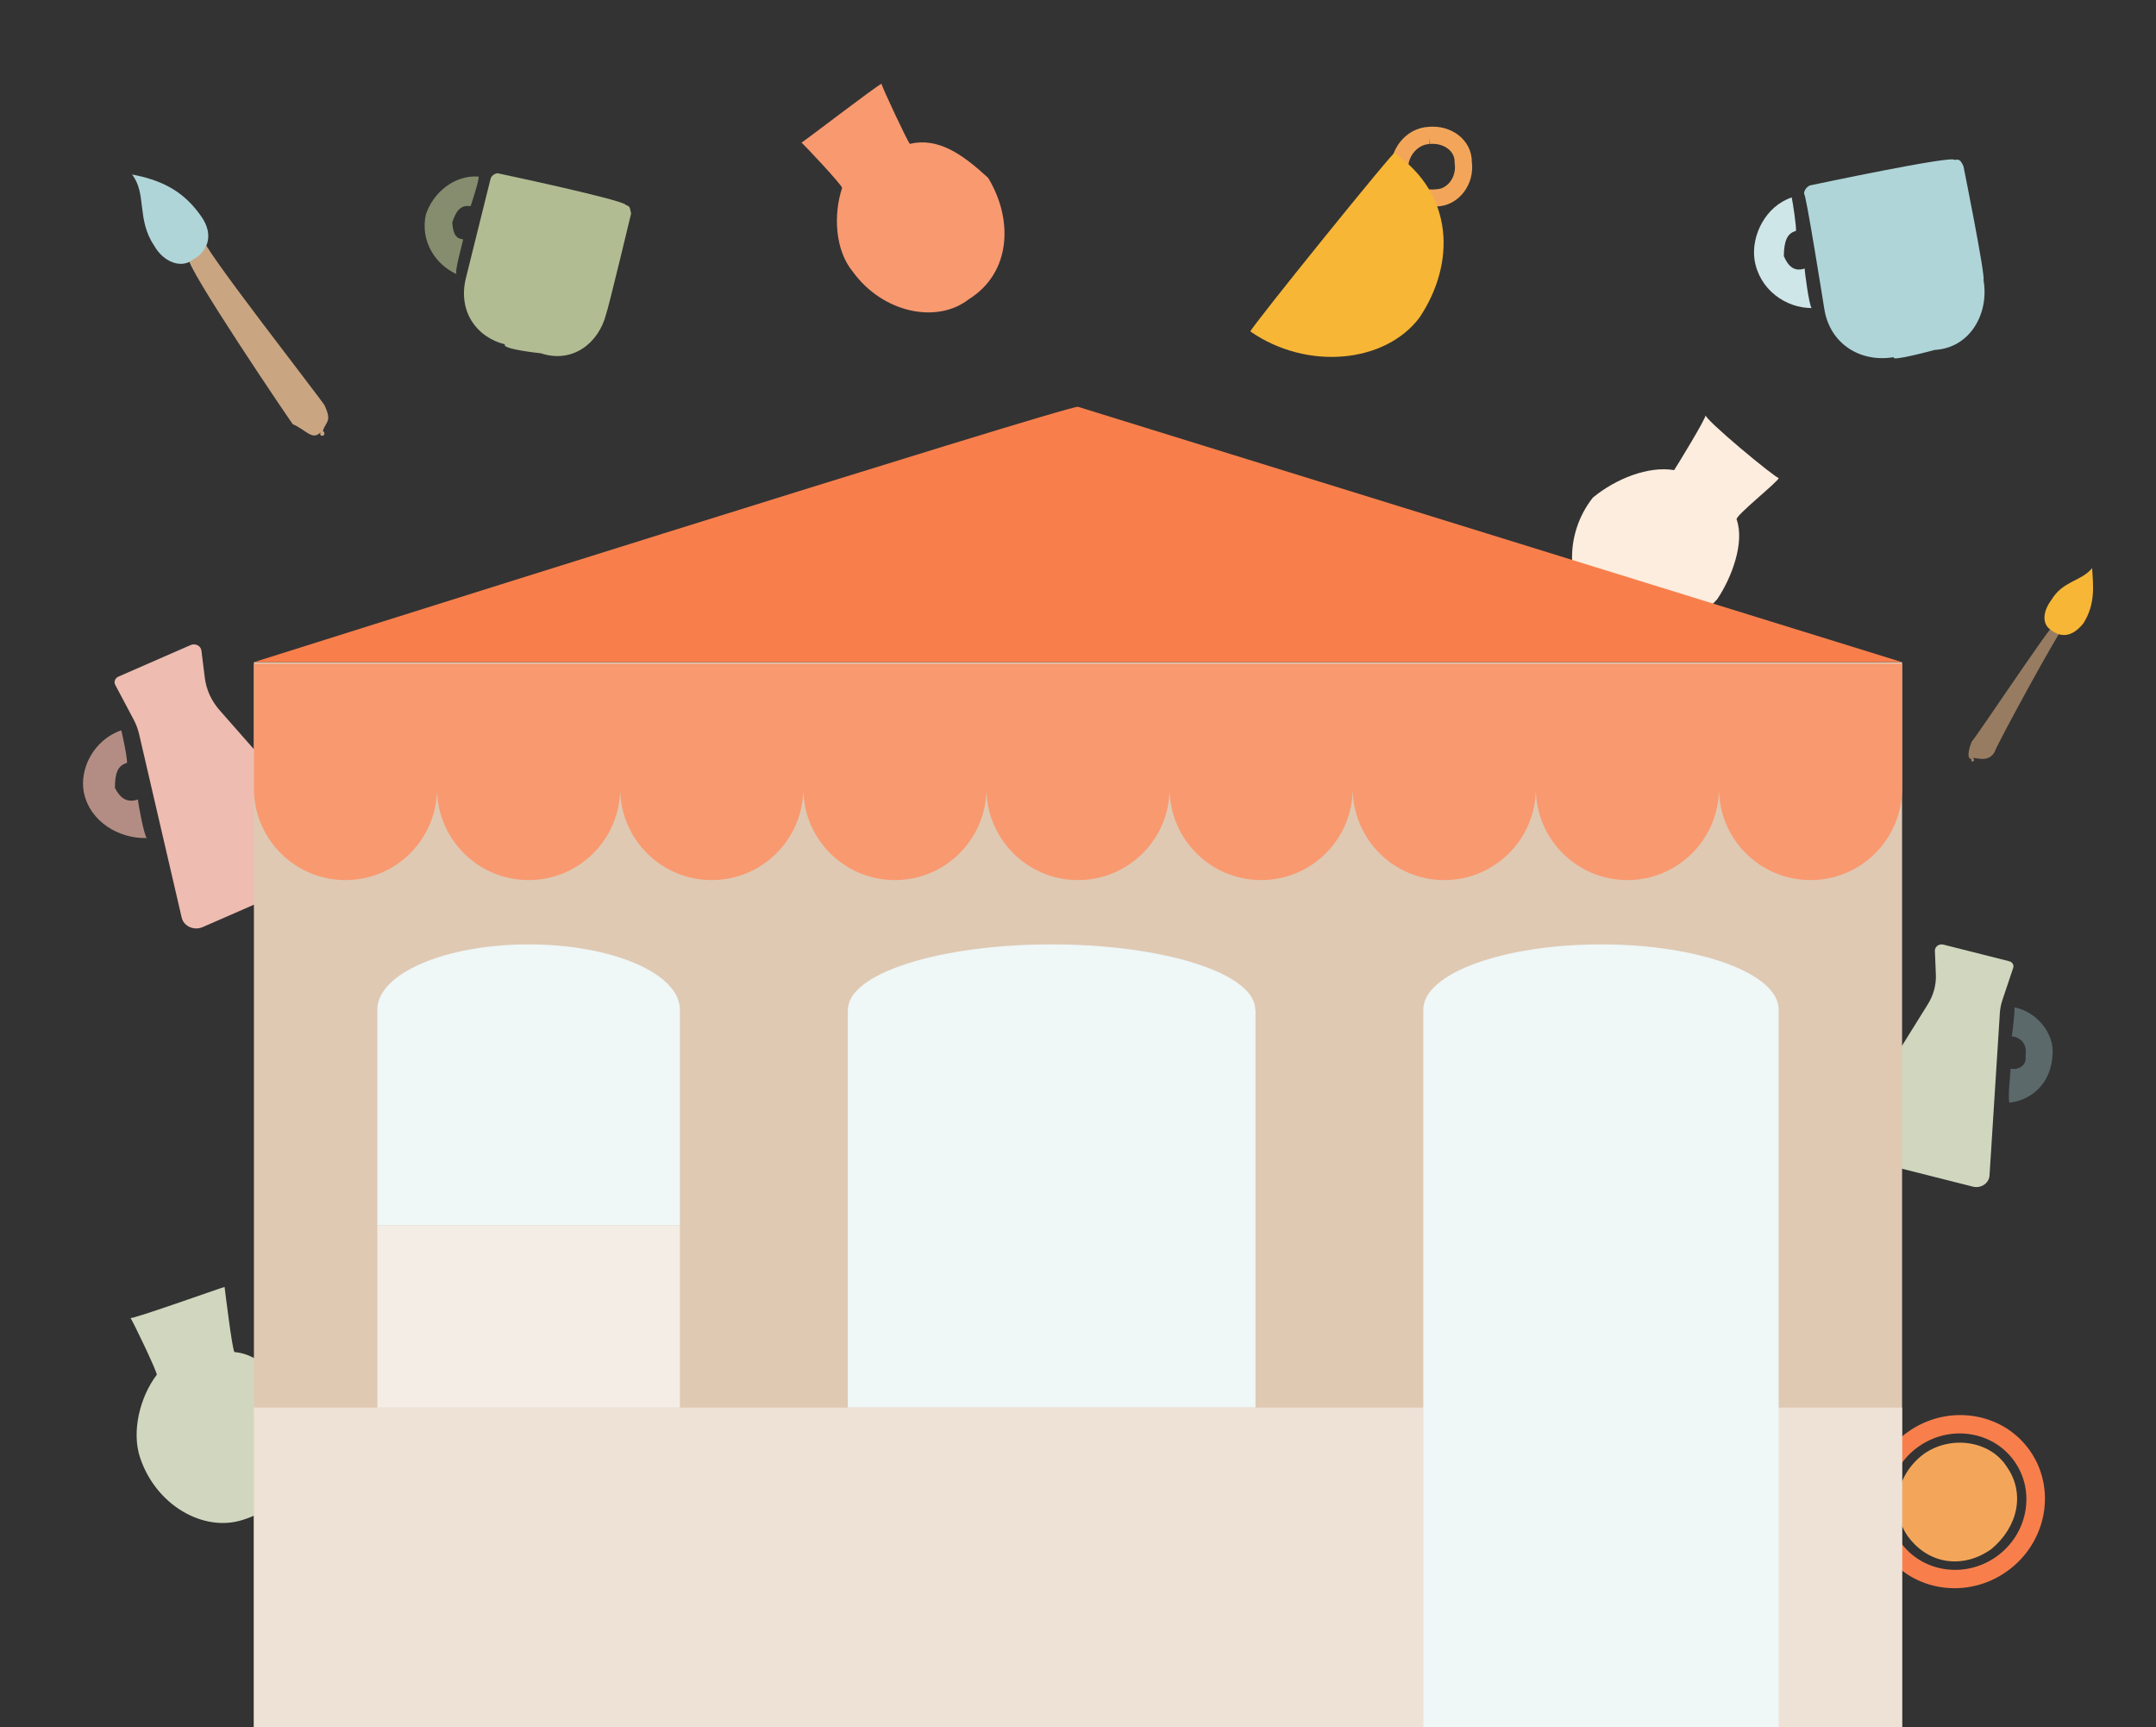 <?xml version="1.0" encoding="UTF-8"?>
<svg xmlns="http://www.w3.org/2000/svg" baseProfile="tiny" version="1.2" viewBox="0 0 534.194 427.78">
  <rect x="0" y="0" width="534.194" height="427.78" fill="#333333" stroke="none"/>
  <!-- Generator: Adobe Illustrator 28.6.0, SVG Export Plug-In . SVG Version: 1.2.0 Build 709)  -->
  <g>
    <g id="Layer_11">
      <g>
        <path d="M114.746,59.265c-2.051-.095-2.549-1.897-2.68-4.188,1.007-3.218,2.37-4.359,4.532-4.005.233-.619,2.179-6.602,1.989-7.333-6.08-.46-11.324,4.07-13.069,9.409-1.437,6.578,2.351,12.37,7.61,14.756-.599-.62,1.599-7.966,1.617-8.639Z" fill="#858d6e"/>
        <path d="M134.006,87.509s-9.917-1.041-8.89-2.211c-7.156-1.779-11.59-8.218-9.735-16.179,0,0,6.45-26.008,6.185-24.871.23-.923,1.555-1.55,2.087-1.256,0,0,31.395,6.641,31.461,7.823.923.23.934.528,1.256,2.087,0,0-5.718,23.873-6.185,24.871-1.779,7.156-8.294,12.365-16.179,9.735Z" fill="#b1bc93"/>
      </g>
      <g>
        <path d="M447.149,66.512c-2.559.852-4.044-.484-5.172-3.083.062-3.648.784-5.652,2.984-6.212.243-.701-.828-7.489-1.027-8.316-6.442,2.171-10.079,9.366-9.218,15.422,1.183,7.459,7.748,11.971,14.153,11.984-.626-.702-1.74-9.034-1.721-9.796Z" fill="#cfe6e8"/>
        <path d="M479.349,86.679s-11.191,3.053-10.084,1.776c-8.116,1.429-15.936-3.113-17.283-12.108,0,0-4.68-29.45-4.967-28.209-.184-1.047.937-2.116,1.562-2.23,0,0,35.612-7.574,35.684-6.283,1.047-.184,1.451-.18,2.23,1.562,0,0,5.47,27.12,4.967,28.209,1.429,8.116-3.205,16.783-12.108,17.283Z" fill="#afd5d9"/>
      </g>
      <g>
        <path d="M497.287,389.208c-9.858,7.032-23.397,5.016-30.18-4.494s-4.281-22.967,5.577-29.999,23.397-5.016,30.18,4.494,4.281,22.967-5.578,29.999ZM475.291,358.369c-7.77,5.542-9.742,16.148-4.396,23.643,5.346,7.495,16.016,9.084,23.786,3.542,7.77-5.542,9.742-16.148,4.396-23.643-5.346-7.495-16.016-9.084-23.786-3.542Z" fill="#f87f4c"/>
        <path d="M497.183,363.262c4.635,6.498,2.889,14.92-3.805,20.465-6.736,4.805-15.318,4.003-20.589-3.066-4.635-6.498-3.062-15.236,3.805-20.465,6.736-4.805,16.496-3.335,20.589,3.066Z" fill="#f3a65a"/>
      </g>
      <g>
        <path d="M34.189,198.039c-2.749.914-4.382-.323-5.712-2.853-.01-3.552.644-5.566,2.957-6.195.269-.683-1.167-7.291-1.387-8.096-6.808,2.351-10.431,9.537-9.262,15.433,1.526,7.263,8.752,11.473,15.584,11.249-.694-.684-2.201-8.795-2.18-9.538Z" fill="#b38d84"/>
        <path d="M50.747,167.9l-.839-6.748c-.147-1.18-1.516-1.877-2.685-1.366l-10.649,4.654-7.23,3.16c-.84.367-1.193,1.292-.785,2.06l4.554,8.576c.604,1.137,1.054,2.337,1.342,3.575l10.562,45.484c.497,2.14,3.043,3.293,5.197,2.352l16.473-7.199,16.473-7.199c2.153-.941,2.783-3.481,1.285-5.184l-30.043-34.151c-2.022-2.299-3.29-5.078-3.655-8.012Z" fill="#eebcb0"/>
      </g>
      <g>
        <path d="M498.179,264.709c1.986.453,4.11-.905,3.676-3.145.54-3.144-1.384-4.665-3.429-4.867.199-.604.857-6.455.694-7.167,5.635,1.085,10.05,6.685,9.428,11.906-.359,6.429-4.577,10.919-10.647,11.716-.512-.605.262-7.786.277-8.443Z" fill="#5b696b"/>
        <path d="M479.65,241.395l-.24-5.87c-.042-1.026,1.026-1.814,2.095-1.544l9.734,2.458,6.609,1.669c.768.194,1.2.933.961,1.644l-2.667,7.953c-.354,1.055-.568,2.141-.637,3.236l-2.562,40.257c-.121,1.894-2.127,3.237-4.096,2.74l-15.058-3.803-15.058-3.803c-1.968-.497-2.865-2.573-1.829-4.236l20.768-33.357c1.398-2.245,2.085-4.793,1.98-7.346Z" fill="#d0d7be"/>
      </g>
      <g>
        <path d="M354.126,33.54c4.414-.421,8.511,2.421,8.425,6.684.65,4.639-2.602,8.644-6.513,8.78-4.909.633-9.101-2.71-9.18-6.539-.599-4.12,2.661-8.725,7.268-8.925Z" fill="none" stroke="#f3a65a" stroke-miterlimit="10" stroke-width="4.261"/>
        <path d="M309.802,82.105c14.116,9.778,33.416,7.837,41.901-3.426,9.039-13.52,8.496-30.554-6.183-40.756,1.016-2.089-35.501,43.063-35.717,44.182Z" fill="#f7b635"/>
      </g>
      <g>
        <path d="M46.843,64.058c-1.698.748,25.899,41.504,25.723,41.028,3.295,1.421,4.815,4.12,6.854,2.005-.525,1.461,1.879.868.571-.399.878-2.449,2.238-2.22.484-6.19-.189-.739-31.681-40.912-30.101-41.391-1.266,2.28-5.721,5.323-3.531,4.947Z" fill="#caa581"/>
        <path d="M47.854,64.261c3.175-1.617,5.584-5.771,1.878-10.844-4.583-6.547-10.41-8.939-17.018-10.193,3.697,4.696,1.097,11.094,5.454,17.569,2.389,4.309,6.949,5.791,9.686,3.467Z" fill="#afd5d9"/>
      </g>
      <g>
        <path d="M509.041,154.619c-1.131.515-20.317,29.323-20.432,28.958-.51,1.095-1.602,4.349-.14,4.467-.345,1.032,1.252.614.385-.301.697-.124,3.878,1.312,5.412-1.588-.124-.547,16.336-30.904,17.387-31.257-.84,1.618-4.061-.028-2.611-.279Z" fill="#987c61"/>
        <path d="M508.116,156.011c2.31,1.823,5.155,2.063,8.103-1.637,3.006-4.791,2.427-9.226,2.146-13.646-2.681,3.301-7.224,3.095-10.066,7.838-2.364,3.153-2.215,6.148-.183,7.444Z" fill="#f7b635"/>
      </g>
      <path d="M225.44,35.632c-.683-.747-6.907-14.094-7.03-14.867-.782.1-20.548,15.318-19.846,14.557.495.3,10.366,10.823,10.077,11.244-2.204,6.718-1.71,15.462,2.658,20.729,7.403,10.214,20.822,13.006,28.725,6.842,10.62-6.605,11.013-19.914,4.802-30.092-6.46-5.937-12.411-10.048-19.386-8.414Z" fill="#f99970"/>
      <path d="M58.081,334.914c-.572-.771-2.334-15.333-2.437-16.13-.654.103-23.935,8.443-23.347,7.658.414.31,6.788,13.661,6.546,14.095-4.212,5.518-6.271,14.115-4.147,20.494,3.963,11.914,15.804,18.556,25.407,15.461,11.876-3.551,16.438-15.751,13.473-27.628-3.874-7.069-8.662-13.378-15.494-13.951Z" fill="#d0d7be"/>
      <path d="M430.3,128.702c-.694-.717,10.536-9.572,10.411-10.314-.794.096-18.833-14.889-18.12-15.619.502.288-7.494,13.279-7.788,13.683-6.306-1.07-14.35,2.05-20.131,6.8-7.374,9.357-6.552,22.314.572,29.52,9.884,6.782,21.625,5.007,30.21-4.316,3.656-5.392,6.847-14.079,4.846-19.754Z" fill="#fdedde"/>
    </g>
    <g id="boutique">
      <g>
        <rect x="62.913" y="164.017" width="408.368" height="263.762" fill="#dfc9b3"/>
        <path d="M311.01,250.08c0-8.928-22.567-16.153-50.456-16.153s-50.456,7.225-50.456,16.153l-.029 0v98.59h100.998v-98.59l-.057 0Z" fill="#eff7f7"/>
        <path d="M168.454,250.08c0-8.928-16.763-16.153-37.48-16.153s-37.48,7.225-37.48,16.153l-.003 0v53.463h74.966v-53.463l-.003 0Z" fill="#eff7f7"/>
        <path d="M267.097,100.765c-1.923-.592-204.184,63.253-204.184,63.253h408.368l-204.184-63.253Z" fill="#f87f4c"/>
        <rect x="62.913" y="348.671" width="408.368" height="79.109" fill="#eee2d7"/>
        <path d="M396.678,233.928c24.334,0,44.025,7.225,44.025,16.153v177.699s-88.05,0-88.05,0v-177.699c0-8.928,19.691-16.153,44.025-16.153Z" fill="#eff7f7"/>
        <rect x="93.491" y="303.543" width="74.966" height="45.128" fill="#f4ede6"/>
        <path d="M62.913,164.437v30.874c0,12.53,10.157,22.687,22.687,22.687s22.687-10.157,22.687-22.687c0,12.53,10.157,22.687,22.687,22.687s22.687-10.157,22.687-22.687c0,12.53,10.157,22.687,22.687,22.687s22.687-10.157,22.687-22.687c0,12.53,10.157,22.687,22.687,22.687s22.687-10.157,22.687-22.687c0,12.53,10.157,22.687,22.687,22.687s22.687-10.157,22.687-22.687c0,12.53,10.157,22.687,22.687,22.687,12.53,0,22.687-10.157,22.687-22.687,0,12.53,10.157,22.687,22.687,22.687s22.687-10.157,22.687-22.687c0,12.53,10.157,22.687,22.687,22.687s22.687-10.157,22.687-22.687c0,12.53,10.157,22.687,22.687,22.687,12.53,0,22.687-10.157,22.687-22.687v-30.874H62.913Z" fill="#f99970"/>
      </g>
    </g>
  </g>
</svg>